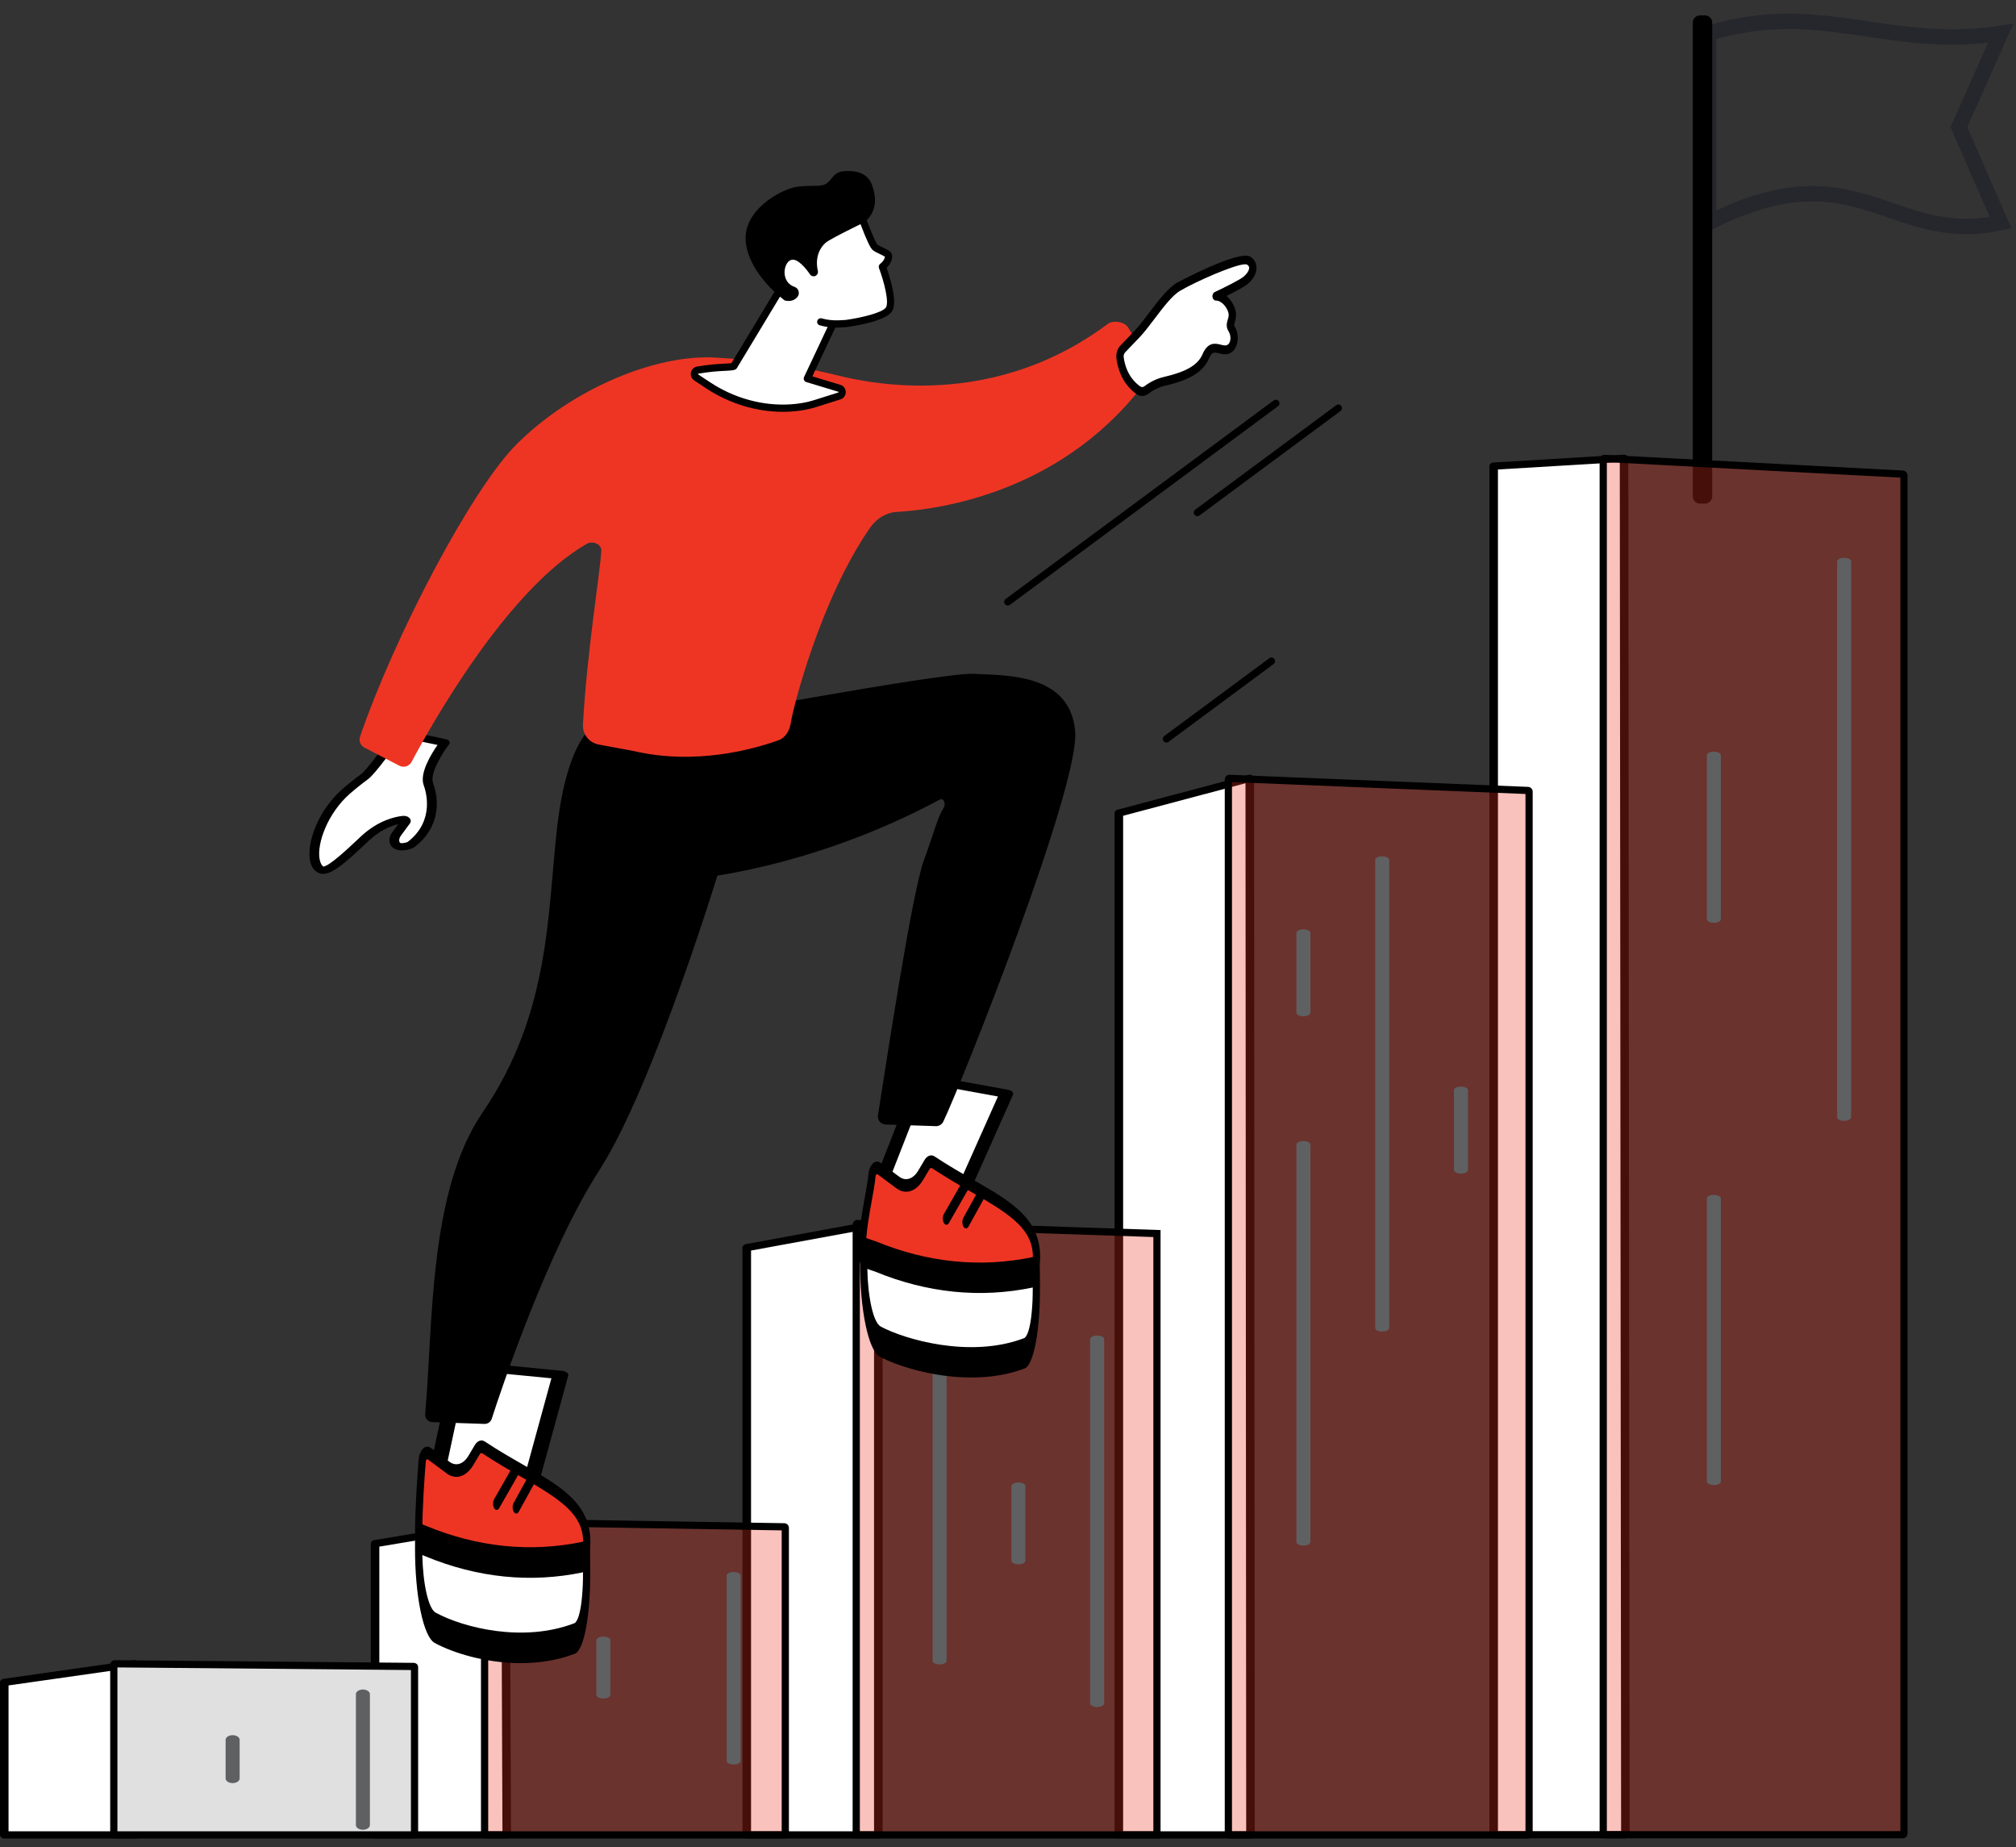 <?xml version="1.0" encoding="UTF-8"?>
<svg width="131px" height="120px" viewBox="0 0 131 120" version="1.1" xmlns="http://www.w3.org/2000/svg" xmlns:xlink="http://www.w3.org/1999/xlink">
    <rect x="0" y="0" width="131" height="120" fill="#333333" stroke="none"/>
    <title>9ADC46DE-F5C2-4321-8C16-321FAE1EA2C9</title>
    <g id="desktop" stroke="none" stroke-width="1" fill="none" fill-rule="evenodd">
        <g id="Investors_SG" transform="translate(-326, -902)" fill-rule="nonzero">
            <g id="Group-31" transform="translate(216, 877)">
                <g id="Career_development_5_" transform="translate(110, 26)">
                    <g id="Group" transform="translate(109.997, 0)">
                        <path d="M20.003,13.47 C12.803,15.006 10.742,8.55 1.028,13.47 L1.028,1.171 C8.257,-1.055 12.637,2.28 20.003,1.171 L17.293,7.262 L20.003,13.47 Z" id="Path" stroke="#26272C"></path>
                        <path d="M0.794,31.719 L0.469,31.719 C0.21,31.719 0,31.509 0,31.25 L0,0.469 C0,0.21 0.21,0 0.469,0 L0.794,0 C1.053,0 1.262,0.21 1.262,0.469 L1.262,31.25 C1.262,31.509 1.053,31.719 0.794,31.719 Z" id="Path" fill="#000000"></path>
                    </g>
                    <g id="Group" transform="translate(0, 28.542)">
                        <g transform="translate(96.783, 0)">
                            <g>
                                <polygon id="Path" fill="#FFFFFF" points="8.834 89.659 0.277 89.659 0.277 0.74 8.748 0.235"></polygon>
                                <path d="M8.834,89.893 L0.277,89.893 C0.124,89.893 0,89.788 0,89.659 L0,0.74 C0,0.617 0.112,0.515 0.258,0.507 L8.729,0.001 C8.805,-0.004 8.881,0.019 8.937,0.064 C8.993,0.108 9.025,0.17 9.025,0.235 L9.111,89.658 C9.111,89.721 9.082,89.78 9.03,89.824 C8.978,89.868 8.908,89.893 8.834,89.893 Z M0.554,89.424 L8.557,89.424 L8.471,0.486 L0.554,0.959 L0.554,89.424 L0.554,89.424 Z" id="Shape" fill="#000000"></path>
                            </g>
                            <g transform="translate(7.161, 0.004)">
                                <path d="M19.702,89.654 L0.307,89.654 C0.267,89.654 0.234,89.609 0.234,89.553 L0.234,0.336 C0.234,0.278 0.268,0.233 0.309,0.235 L19.705,1.259 C19.744,1.261 19.775,1.305 19.775,1.36 L19.775,89.553 C19.775,89.609 19.742,89.654 19.702,89.654 Z" id="Path" fill="#EE3524" opacity="0.3"></path>
                                <path d="M19.702,89.889 L0.307,89.889 C0.135,89.889 0,89.741 0,89.553 L0,0.336 C0,0.238 0.038,0.145 0.105,0.082 C0.164,0.026 0.242,-0.004 0.322,0 L19.718,1.025 C19.881,1.033 20.009,1.18 20.009,1.36 L20.009,89.553 C20.009,89.741 19.874,89.889 19.702,89.889 Z M0.469,89.42 L19.541,89.42 L19.541,1.484 L0.469,0.478 L0.469,89.42 L0.469,89.42 Z" id="Shape" fill="#000000"></path>
                            </g>
                            <g transform="translate(14.127, 6.701)" fill="#5F6062" id="Path">
                                <path d="M8.92,36.577 C8.669,36.577 8.465,36.472 8.465,36.343 L8.465,0.234 C8.465,0.105 8.669,0 8.92,0 C9.172,0 9.376,0.105 9.376,0.234 L9.376,36.343 C9.376,36.472 9.172,36.577 8.92,36.577 Z"></path>
                                <path d="M0.456,23.711 C0.204,23.711 0,23.606 0,23.477 L0,12.824 C0,12.694 0.204,12.59 0.456,12.59 C0.707,12.59 0.911,12.694 0.911,12.824 L0.911,23.477 C0.911,23.606 0.707,23.711 0.456,23.711 Z"></path>
                                <path d="M0.456,60.238 C0.204,60.238 0,60.133 0,60.004 L0,41.622 C0,41.492 0.204,41.387 0.456,41.387 C0.707,41.387 0.911,41.492 0.911,41.622 L0.911,60.004 C0.911,60.133 0.707,60.238 0.456,60.238 Z"></path>
                            </g>
                        </g>
                        <g transform="translate(72.424, 20.79)">
                            <g>
                                <g>
                                    <polygon id="Path" fill="#FFFFFF" points="8.833 68.879 0.278 68.879 0.278 2.496 8.786 0.234"></polygon>
                                    <path d="M8.833,69.113 L0.278,69.113 C0.125,69.113 0,69.008 0,68.879 L0,2.496 C0,2.394 0.079,2.304 0.195,2.273 L8.702,0.011 C8.787,-0.012 8.879,0.001 8.951,0.045 C9.022,0.089 9.064,0.16 9.065,0.234 L9.111,68.879 C9.111,68.941 9.082,69.001 9.03,69.045 C8.978,69.089 8.907,69.113 8.833,69.113 Z M0.557,68.645 L8.554,68.645 L8.508,0.554 L0.557,2.668 L0.557,68.645 Z" id="Shape" fill="#000000"></path>
                                </g>
                                <g transform="translate(7.161, 0.003)">
                                    <path d="M19.702,68.876 L0.307,68.876 C0.267,68.876 0.234,68.842 0.234,68.799 L0.234,0.312 C0.234,0.268 0.268,0.233 0.309,0.235 L19.705,1.021 C19.744,1.022 19.775,1.057 19.775,1.098 L19.775,68.799 C19.775,68.842 19.742,68.876 19.702,68.876 Z" id="Path" fill="#EE3524" opacity="0.3"></path>
                                    <path d="M19.702,69.111 L0.307,69.111 C0.138,69.111 0,68.971 0,68.799 L0,0.312 C0,0.227 0.035,0.144 0.096,0.086 C0.156,0.028 0.237,-0.004 0.319,0 L19.715,0.787 C19.88,0.794 20.009,0.93 20.009,1.098 L20.009,68.799 C20.009,68.971 19.871,69.111 19.702,69.111 Z M0.469,68.642 L19.541,68.642 L19.541,1.249 L0.469,0.476 L0.469,68.642 Z" id="Shape" fill="#000000"></path>
                                </g>
                            </g>
                            <g transform="translate(11.815, 5.304)" fill="#5F6062" id="Path">
                                <path d="M5.576,30.875 C5.325,30.875 5.121,30.77 5.121,30.641 L5.121,0.234 C5.121,0.105 5.325,0 5.576,0 C5.828,0 6.032,0.105 6.032,0.234 L6.032,30.641 C6.032,30.77 5.828,30.875 5.576,30.875 Z"></path>
                                <path d="M0.456,10.39 C0.204,10.39 0,10.286 0,10.156 L0,4.973 C0,4.844 0.204,4.739 0.456,4.739 C0.707,4.739 0.911,4.844 0.911,4.973 L0.911,10.156 C0.911,10.286 0.707,10.39 0.456,10.39 Z"></path>
                                <path d="M0.456,44.779 C0.204,44.779 0,44.674 0,44.545 L0,18.729 C0,18.599 0.204,18.494 0.456,18.494 C0.707,18.494 0.911,18.599 0.911,18.729 L0.911,44.545 C0.911,44.674 0.707,44.779 0.456,44.779 Z"></path>
                                <path d="M10.697,20.609 C10.445,20.609 10.241,20.504 10.241,20.374 L10.241,15.191 C10.241,15.062 10.445,14.957 10.697,14.957 C10.949,14.957 11.152,15.062 11.152,15.191 L11.152,20.374 C11.152,20.504 10.949,20.609 10.697,20.609 Z"></path>
                            </g>
                        </g>
                        <g transform="translate(48.243, 49.711)">
                            <g>
                                <g>
                                    <polygon id="Path" fill="#FFFFFF" points="8.831 39.957 0.28 39.957 0.28 1.804 8.831 0.234"></polygon>
                                    <path d="M8.831,40.192 L0.28,40.192 C0.125,40.192 -9.647365e-15,40.087 -9.647365e-15,39.957 L-9.647365e-15,1.804 C-9.647365e-15,1.694 0.091,1.599 0.22,1.576 L8.771,0.005 C8.855,-0.01 8.941,0.007 9.007,0.052 C9.073,0.096 9.111,0.163 9.111,0.234 L9.111,39.957 C9.111,40.087 8.986,40.192 8.831,40.192 Z M0.56,39.723 L8.552,39.723 L8.552,0.525 L0.56,1.993 L0.56,39.723 Z" id="Shape" fill="#000000"></path>
                                </g>
                                <g transform="translate(7.161, 0.002)">
                                    <path d="M19.775,39.955 L0.234,39.955 L0.234,0.315 C0.234,0.27 0.272,0.233 0.318,0.235 L19.775,0.886 L19.775,39.955 Z" id="Path" fill-opacity="0.3" fill="#EE3524"></path>
                                    <path d="M20.009,40.189 L0,40.189 L0,0.315 C0,0.23 0.035,0.148 0.096,0.089 C0.157,0.03 0.238,-0.003 0.325,0 L20.009,0.66 L20.009,40.189 L20.009,40.189 Z M0.469,39.721 L19.541,39.721 L19.541,1.113 L0.469,0.474 L0.469,39.721 Z" id="Shape" fill="#000000"></path>
                                </g>
                            </g>
                            <g transform="translate(12.355, 4.746)" fill="#5F6062" id="Path">
                                <path d="M0.456,24.135 C0.204,24.135 0,24.03 0,23.9 L0,0.234 C0,0.105 0.204,0 0.456,0 C0.707,0 0.911,0.105 0.911,0.234 L0.911,23.9 C0.911,24.03 0.707,24.135 0.456,24.135 Z"></path>
                                <path d="M10.697,26.903 C10.445,26.903 10.241,26.798 10.241,26.668 L10.241,3.002 C10.241,2.873 10.445,2.768 10.697,2.768 C10.949,2.768 11.153,2.873 11.153,3.002 L11.153,26.668 C11.152,26.798 10.949,26.903 10.697,26.903 Z"></path>
                                <path d="M5.576,17.63 C5.325,17.63 5.121,17.525 5.121,17.396 L5.121,12.552 C5.121,12.422 5.325,12.317 5.576,12.317 C5.828,12.317 6.032,12.422 6.032,12.552 L6.032,17.396 C6.032,17.525 5.828,17.63 5.576,17.63 Z"></path>
                            </g>
                        </g>
                        <g transform="translate(24.093, 69.1)">
                            <g>
                                <g>
                                    <polygon id="Path" fill="#FFFFFF" points="8.834 20.569 0.277 20.569 0.277 1.646 8.753 0.234"></polygon>
                                    <path d="M8.834,20.803 L0.277,20.803 C0.124,20.803 0,20.698 0,20.569 L0,1.646 C0,1.534 0.094,1.438 0.224,1.417 L8.7,0.004 C8.781,-0.009 8.865,0.009 8.929,0.053 C8.993,0.097 9.03,0.164 9.03,0.234 L9.111,20.568 C9.111,20.63 9.082,20.69 9.03,20.734 C8.978,20.778 8.908,20.803 8.834,20.803 Z M0.555,20.335 L8.556,20.335 L8.477,0.519 L0.555,1.839 L0.555,20.335 L0.555,20.335 Z" id="Shape" fill="#000000"></path>
                                </g>
                                <g transform="translate(7.161, 0.001)">
                                    <path d="M19.707,20.568 L0.302,20.568 C0.265,20.568 0.234,20.537 0.234,20.5 L0.234,0.302 C0.234,0.264 0.265,0.234 0.304,0.234 L19.708,0.551 C19.745,0.551 19.775,0.582 19.775,0.619 L19.775,20.5 C19.775,20.537 19.744,20.568 19.707,20.568 Z" id="Path" fill-opacity="0.3" fill="#EE3524"></path>
                                    <path d="M19.707,20.802 L0.302,20.802 C0.136,20.802 0,20.666 0,20.5 L0,0.302 C0,0.221 0.032,0.144 0.09,0.087 C0.149,0.03 0.226,0.001 0.307,0 L19.712,0.317 C19.876,0.319 20.009,0.455 20.009,0.619 L20.009,20.5 C20.009,20.666 19.874,20.802 19.707,20.802 Z M0.469,20.334 L19.541,20.334 L19.541,0.783 L0.469,0.471 L0.469,20.334 L0.469,20.334 Z" id="Shape" fill="#000000"></path>
                                </g>
                            </g>
                            <g transform="translate(14.66, 3.488)" fill="#5F6062" id="Path">
                                <path d="M8.92,12.509 C8.669,12.509 8.465,12.404 8.465,12.275 L8.465,0.234 C8.465,0.105 8.669,0 8.92,0 C9.172,0 9.376,0.105 9.376,0.234 L9.376,12.275 C9.376,12.404 9.172,12.509 8.92,12.509 Z"></path>
                                <path d="M0.456,8.219 C0.204,8.219 0,8.114 0,7.985 L0,4.432 C0,4.303 0.204,4.198 0.456,4.198 C0.707,4.198 0.911,4.303 0.911,4.432 L0.911,7.985 C0.911,8.114 0.707,8.219 0.456,8.219 Z"></path>
                            </g>
                        </g>
                        <g transform="translate(0, 78.316)">
                            <g>
                                <g>
                                    <polygon id="Path" fill="#FFFFFF" points="8.834 11.352 0.277 11.352 0.277 1.443 8.753 0.234"></polygon>
                                    <path d="M8.834,11.587 L0.277,11.587 C0.124,11.587 0,11.482 0,11.353 L0,1.443 C0,1.328 0.098,1.231 0.231,1.212 L8.707,0.003 C8.787,-0.008 8.869,0.011 8.932,0.055 C8.994,0.099 9.03,0.164 9.03,0.233 L9.111,11.351 C9.112,11.414 9.083,11.473 9.031,11.518 C8.979,11.562 8.908,11.587 8.834,11.587 Z M0.555,11.118 L8.555,11.118 L8.478,0.511 L0.555,1.641 L0.555,11.118 L0.555,11.118 Z" id="Shape" fill="#000000"></path>
                                </g>
                                <g transform="translate(7.161, 0.001)">
                                    <path d="M19.707,11.352 L0.302,11.352 C0.265,11.352 0.234,11.335 0.234,11.315 L0.234,0.272 C0.234,0.251 0.265,0.234 0.303,0.234 L19.708,0.407 C19.745,0.408 19.775,0.424 19.775,0.445 L19.775,11.315 C19.775,11.335 19.744,11.352 19.707,11.352 Z" id="Path" fill="#E0E0E0"></path>
                                    <path d="M19.707,11.586 L0.302,11.586 C0.133,11.586 0,11.467 0,11.315 L0,0.272 C0,0.203 0.028,0.137 0.078,0.087 C0.134,0.031 0.218,0.001 0.305,0 L19.71,0.173 C19.881,0.175 20.009,0.292 20.009,0.445 L20.009,11.315 C20.009,11.467 19.876,11.586 19.707,11.586 Z M0.469,11.118 L19.541,11.118 L19.541,0.64 L0.469,0.47 L0.469,11.118 Z" id="Shape" fill="#000000"></path>
                                </g>
                            </g>
                            <g transform="translate(14.661, 1.907)" fill="#5F6062" id="Path">
                                <path d="M8.92,9.111 C8.669,9.111 8.465,8.976 8.465,8.808 L8.465,0.303 C8.465,0.136 8.669,0 8.92,0 C9.172,0 9.376,0.136 9.376,0.303 L9.376,8.808 C9.376,8.976 9.172,9.111 8.92,9.111 Z"></path>
                                <path d="M0.456,6.08 C0.204,6.08 0,5.945 0,5.778 L0,3.268 C0,3.101 0.204,2.966 0.456,2.966 C0.707,2.966 0.911,3.101 0.911,3.268 L0.911,5.778 C0.911,5.945 0.707,6.08 0.456,6.08 Z"></path>
                            </g>
                        </g>
                    </g>
                    <g id="Group" transform="translate(20.106, 10.11)">
                        <g transform="translate(6.862, 32.665)">
                            <g transform="translate(0, 44.646)">
                                <g transform="translate(0.853, 0)">
                                    <polygon id="Path" fill="#FFFFFF" points="2.082 0.272 0.518 7.551 6.42 8.84 8.593 0.904"></polygon>
                                    <path d="M6.42,9.111 C6.352,9.111 6.285,9.104 6.221,9.09 L0.319,7.801 C0.106,7.755 -0.022,7.64 0.003,7.52 L1.568,0.241 C1.584,0.166 1.658,0.098 1.774,0.053 C1.889,0.009 2.035,-0.009 2.176,0.005 L8.688,0.637 C8.961,0.664 9.145,0.798 9.106,0.943 L6.932,8.878 C6.909,8.961 6.815,9.034 6.676,9.076 C6.597,9.099 6.508,9.111 6.42,9.111 Z M1.076,7.378 L6.002,8.454 L8.01,1.124 L2.534,0.592 L1.076,7.378 Z" id="Shape" fill="#000000"></path>
                                </g>
                                <g transform="translate(0, 5.164)">
                                    <g>
                                        <path d="M0.466,1.324 C0.382,2.364 0.246,4.294 0.234,6.024 C0.227,7.11 0.694,8.027 1.311,8.165 C3.055,8.556 7.01,8.984 10.379,8.449 C10.61,8.413 11.018,8.119 11.131,7.113 C11.513,3.734 8.149,2.906 4.46,0.455 C4.316,0.359 4.152,0.415 4.041,0.603 L3.644,1.276 C3.246,1.95 2.655,2.141 2.146,1.761 L0.936,0.859 C0.73,0.706 0.497,0.936 0.466,1.324 Z" id="Path" fill="#EE3524"></path>
                                        <path d="M6.869,9.111 C4.599,9.111 2.481,8.84 1.281,8.571 C0.542,8.405 -0.008,7.308 9.23829137e-05,6.019 C0.012,4.254 0.151,2.284 0.234,1.266 L0.234,1.266 C0.259,0.954 0.363,0.687 0.52,0.532 C0.677,0.377 0.862,0.36 1.028,0.483 L2.237,1.384 C2.661,1.7 3.149,1.543 3.48,0.982 L3.878,0.309 C4.053,0.013 4.314,-0.08 4.543,0.072 C5.402,0.643 6.229,1.117 7.028,1.575 C9.634,3.069 11.693,4.25 11.361,7.192 C11.233,8.329 10.763,8.799 10.4,8.857 C9.253,9.039 8.041,9.111 6.869,9.111 Z M0.698,1.381 C0.617,2.379 0.48,4.309 0.469,6.028 C0.463,6.902 0.838,7.646 1.341,7.759 C3.139,8.162 7.024,8.57 10.358,8.042 C10.431,8.03 10.801,7.927 10.901,7.034 C11.142,4.905 9.61,3.917 6.882,2.353 C6.078,1.892 5.246,1.415 4.377,0.837 C4.317,0.798 4.249,0.821 4.204,0.898 L3.806,1.57 C3.339,2.36 2.651,2.583 2.054,2.138 L0.844,1.236 C0.802,1.205 0.768,1.228 0.751,1.245 C0.734,1.262 0.704,1.302 0.698,1.381 L0.698,1.381 Z" id="Shape" fill="#000000"></path>
                                    </g>
                                    <g transform="translate(0, 5.354)">
                                        <path d="M0.237,0.992 C0.237,0.992 0.235,1.418 0.234,1.623 C0.227,4.258 0.694,6.481 1.311,6.816 C3.055,7.765 7.01,8.802 10.379,7.506 C10.61,7.418 11.018,6.706 11.131,4.265 C11.166,3.517 11.145,2.168 11.145,2.168 L10.906,2.218 C7.501,2.93 4.089,2.584 0.697,1.182 L0.237,0.992 Z" id="Path" fill="#FFFFFF"></path>
                                        <path d="M6.869,9.111 C4.599,9.111 2.481,8.453 1.281,7.801 C0.542,7.399 -0.008,4.738 9.23829138e-05,1.612 L0.003,0.972 C0.004,0.696 0.033,0.434 0.081,0.25 C0.13,0.067 0.194,-0.021 0.26,0.004 L0.719,0.194 C4.089,1.586 7.512,1.932 10.894,1.226 L11.133,1.176 C11.26,1.137 11.37,1.561 11.379,2.101 C11.381,2.252 11.401,3.605 11.361,4.457 C11.233,7.214 10.763,8.355 10.4,8.495 C9.253,8.936 8.041,9.111 6.869,9.111 Z M0.473,2.087 C0.518,4.006 0.874,5.578 1.341,5.832 C3.139,6.809 7.024,7.799 10.358,6.518 C10.431,6.489 10.801,6.239 10.901,4.073 C10.912,3.85 10.916,3.528 10.917,3.21 C7.513,3.922 4.066,3.572 0.674,2.171 L0.473,2.087 Z" id="Shape" fill="#000000"></path>
                                    </g>
                                    <path d="M5.306,4.513 C5.246,4.513 5.186,4.473 5.14,4.393 C5.049,4.233 5.049,3.974 5.14,3.814 L6.434,1.552 C6.526,1.392 6.674,1.392 6.766,1.552 C6.857,1.712 6.857,1.971 6.766,2.131 L5.472,4.393 C5.426,4.473 5.366,4.513 5.306,4.513 Z" id="Path" fill="#000000"></path>
                                    <path d="M6.577,4.748 C6.519,4.748 6.46,4.71 6.415,4.633 C6.322,4.477 6.319,4.217 6.409,4.054 L7.443,2.177 C7.532,2.014 7.68,2.009 7.774,2.166 C7.867,2.323 7.87,2.582 7.78,2.745 L6.746,4.622 C6.7,4.706 6.639,4.748 6.577,4.748 Z" id="Path" fill="#000000"></path>
                                </g>
                            </g>
                            <path d="M11.495,3.495 C11.495,3.495 9.869,4.438 9.235,9.971 C8.6,15.504 8.812,22.027 4.393,28.495 C0.864,33.661 1.174,42.379 0.661,48.093 C0.636,48.369 0.849,48.609 1.126,48.618 L4.509,48.734 C4.724,48.741 4.918,48.606 4.985,48.401 C5.589,46.528 8.596,37.494 11.974,32.256 C15.544,26.72 19.885,12.351 19.885,12.351 C19.885,12.351 19.079,8.719 18.968,5.238 C18.856,1.756 11.495,3.495 11.495,3.495 Z" id="Path" fill="#000000"></path>
                            <g transform="translate(28.825, 26.018)">
                                <g transform="translate(0.934, 0)">
                                    <polygon id="Path" fill="#FFFFFF" points="3.18 0.266 0.448 7.245 5.282 8.846 8.663 1.265"></polygon>
                                    <path d="M5.282,9.111 C5.206,9.111 5.131,9.1 5.063,9.077 L0.229,7.476 C0.055,7.419 -0.033,7.3 0.012,7.185 L2.743,0.206 C2.771,0.134 2.848,0.072 2.956,0.035 C3.063,-0.001 3.192,-0.01 3.312,0.012 L8.795,1.011 C9.024,1.053 9.158,1.195 9.096,1.333 L5.716,8.913 C5.68,8.993 5.585,9.058 5.457,9.09 C5.401,9.104 5.342,9.111 5.282,9.111 Z M0.961,7.11 L4.996,8.447 L8.119,1.444 L3.508,0.603 L0.961,7.11 Z" id="Shape" fill="#000000"></path>
                                </g>
                                <g transform="translate(0, 5.27)">
                                    <g>
                                        <path d="M0.865,1.323 C0.781,2.362 0.246,4.332 0.234,6.061 C0.227,7.147 0.694,8.063 1.311,8.201 C3.055,8.592 7.409,8.977 10.778,8.443 C11.009,8.407 11.417,8.113 11.531,7.108 C11.912,3.731 8.548,2.904 4.859,0.455 C4.715,0.358 4.551,0.415 4.44,0.603 L4.043,1.275 C3.645,1.948 3.054,2.139 2.545,1.76 L1.335,0.859 C1.129,0.706 0.896,0.936 0.865,1.323 Z" id="Path" fill="#EE3524"></path>
                                        <path d="M7.002,9.111 C4.721,9.111 2.504,8.88 1.281,8.607 C0.542,8.441 -0.008,7.345 9.23829137e-05,6.057 C0.008,4.907 0.232,3.671 0.412,2.677 C0.515,2.108 0.605,1.617 0.633,1.265 L0.633,1.265 C0.658,0.954 0.763,0.686 0.92,0.532 C1.076,0.377 1.261,0.359 1.427,0.483 L2.637,1.384 C3.061,1.699 3.548,1.542 3.88,0.982 L4.277,0.309 C4.452,0.013 4.714,-0.08 4.943,0.072 C5.801,0.643 6.628,1.116 7.427,1.574 C10.034,3.067 12.092,4.247 11.76,7.187 C11.632,8.323 11.163,8.793 10.799,8.85 C9.629,9.036 8.305,9.111 7.002,9.111 Z M1.097,1.38 C1.063,1.799 0.968,2.32 0.859,2.924 C0.688,3.866 0.475,5.038 0.469,6.066 C0.463,6.939 0.838,7.683 1.341,7.795 C2.92,8.149 7.304,8.583 10.757,8.036 C10.83,8.024 11.2,7.921 11.301,7.028 C11.541,4.902 10.009,3.914 7.281,2.351 C6.477,1.89 5.645,1.414 4.776,0.837 C4.716,0.797 4.648,0.821 4.603,0.897 L4.206,1.569 C3.739,2.359 3.051,2.581 2.453,2.136 L1.243,1.235 C1.201,1.204 1.167,1.227 1.15,1.244 C1.133,1.261 1.103,1.301 1.097,1.38 L1.097,1.38 Z" id="Shape" fill="#000000"></path>
                                    </g>
                                    <g transform="translate(0.092, 5.32)">
                                        <path d="M0.237,0.987 C0.237,0.987 0.235,1.41 0.234,1.614 C0.227,4.234 0.694,6.444 1.311,6.777 C3.055,7.72 7.317,8.824 10.686,7.536 C10.917,7.448 11.325,6.74 11.438,4.313 C11.473,3.569 11.452,2.228 11.452,2.228 L11.213,2.278 C7.808,2.986 4.396,2.642 1.004,1.248 L0.237,0.987 Z" id="Path" fill="#FFFFFF"></path>
                                        <path d="M7.234,9.111 C4.706,9.111 2.339,8.328 1.281,7.757 C0.543,7.357 -0.008,4.712 9.23714552e-05,1.603 L0.003,0.967 C0.004,0.695 0.032,0.437 0.08,0.255 C0.128,0.072 0.191,-0.019 0.256,0.003 L1.022,0.264 C4.396,1.649 7.819,1.994 11.201,1.292 L11.44,1.242 C11.569,1.21 11.677,1.625 11.685,2.162 C11.688,2.313 11.708,3.657 11.668,4.504 C11.54,7.246 11.07,8.38 10.707,8.519 C9.59,8.946 8.395,9.111 7.234,9.111 Z M0.473,2.057 C0.515,3.973 0.873,5.545 1.341,5.798 C2.867,6.624 7.155,7.894 10.665,6.553 C10.738,6.525 11.108,6.277 11.208,4.122 C11.219,3.9 11.223,3.58 11.224,3.264 C7.819,3.972 4.373,3.624 0.981,2.231 L0.473,2.057 Z" id="Shape" fill="#000000"></path>
                                    </g>
                                    <path d="M5.705,4.51 C5.645,4.51 5.585,4.47 5.54,4.39 C5.448,4.23 5.448,3.971 5.539,3.811 L6.834,1.551 C6.925,1.391 7.074,1.391 7.165,1.551 C7.257,1.711 7.257,1.97 7.165,2.129 L5.871,4.39 C5.825,4.47 5.765,4.51 5.705,4.51 Z" id="Path" fill="#000000"></path>
                                    <path d="M6.977,4.744 C6.918,4.744 6.86,4.706 6.814,4.63 C6.721,4.473 6.718,4.214 6.808,4.051 L7.842,2.176 C7.932,2.013 8.08,2.008 8.173,2.165 C8.266,2.321 8.269,2.58 8.179,2.743 L7.145,4.619 C7.099,4.702 7.038,4.744 6.977,4.744 Z" id="Path" fill="#000000"></path>
                                </g>
                            </g>
                            <path d="M18.013,13.327 C18.013,13.327 25.615,12.729 34.099,8.173 C34.349,8.039 34.511,8.453 34.359,8.694 C33.932,9.369 33.705,10.383 33.068,12.112 C32.284,14.24 30.628,25.253 30.082,28.68 C30.033,28.99 30.266,29.272 30.58,29.282 L33.842,29.389 C34.048,29.395 34.238,29.28 34.328,29.094 C35.505,26.642 43.19,7.343 42.897,3.748 C42.58,-0.138 38.143,0.122 36.293,0.003 C34.378,-0.119 17.024,3.124 17.024,3.124 L18.013,13.327 Z" id="Path" fill="#000000"></path>
                        </g>
                        <g transform="translate(0, 5.503)">
                            <g transform="translate(0, 30.78)">
                                <path d="M2.373,4.033 C2.729,3.72 3.19,3.352 3.586,3.063 C4.098,2.69 5.807,0.234 5.807,0.234 L8.794,0.859 C8.794,0.859 7.397,2.664 7.733,3.562 C8.045,4.399 8.292,6.166 6.633,7.452 C6.442,7.6 6.026,7.639 5.881,7.614 C5.448,7.539 5.439,7.095 5.651,6.807 L6.25,5.992 C6.303,5.92 6.223,5.835 6.114,5.846 C5.666,5.893 4.68,6.105 3.648,7.045 C2.855,7.768 1.282,9.382 0.753,9.114 C-0.192,8.637 0.425,5.747 2.373,4.033 Z" id="Path" fill="#FFFFFF"></path>
                                <path d="M0.887,9.38 C0.775,9.38 0.671,9.357 0.573,9.307 C0.289,9.164 0.108,8.893 0.036,8.502 C-0.177,7.354 0.563,5.262 2.13,3.882 L2.13,3.882 C2.489,3.567 2.95,3.198 3.363,2.897 C3.71,2.644 4.873,1.064 5.524,0.127 C5.594,0.028 5.748,-0.021 5.893,0.009 L8.88,0.634 C8.974,0.654 9.051,0.704 9.088,0.771 C9.124,0.837 9.118,0.913 9.069,0.976 C8.699,1.454 7.793,2.841 8.039,3.5 C8.487,4.7 8.413,6.411 6.862,7.614 C6.574,7.837 6.032,7.88 5.808,7.842 C5.572,7.801 5.387,7.687 5.285,7.52 C5.142,7.285 5.176,6.961 5.372,6.695 L5.775,6.146 C5.319,6.258 4.622,6.53 3.895,7.192 C3.777,7.299 3.642,7.426 3.496,7.564 C2.354,8.638 1.511,9.38 0.887,9.38 Z M2.616,4.184 C1.207,5.424 0.469,7.385 0.664,8.438 C0.707,8.667 0.795,8.836 0.909,8.908 C1.31,8.861 2.488,7.753 2.997,7.275 C3.145,7.135 3.282,7.006 3.402,6.897 C4.486,5.91 5.539,5.669 6.07,5.614 C6.24,5.597 6.406,5.65 6.503,5.754 C6.601,5.858 6.611,5.992 6.529,6.103 L5.93,6.918 C5.833,7.05 5.804,7.23 5.864,7.328 C5.888,7.367 5.917,7.379 5.953,7.386 C6.041,7.396 6.314,7.359 6.403,7.291 C8.169,5.921 7.566,3.996 7.427,3.624 C7.136,2.844 7.932,1.567 8.326,1.005 L5.969,0.512 C5.55,1.107 4.278,2.888 3.809,3.23 C3.415,3.518 2.958,3.883 2.616,4.184 L2.616,4.184 Z" id="Shape" fill="#000000"></path>
                            </g>
                            <path d="M54.634,7.083 L53.209,4.679 C52.974,4.284 52.236,4.164 51.868,4.439 C43.812,10.444 35.242,7.995 33.917,7.679 C30.633,6.897 28.978,6.778 26.385,6.62 C22.59,6.389 17.131,8.583 13.457,12.256 C10.535,15.179 5.551,24.657 3.291,31.242 C3.196,31.519 3.318,31.823 3.578,31.958 L5.845,33.134 C6.133,33.283 6.486,33.174 6.638,32.888 C7.793,30.714 12.792,21.696 18.025,18.719 C18.41,18.5 18.989,18.732 18.966,19.173 C18.897,20.559 18.036,25.697 17.774,30.458 C17.74,31.086 18.173,31.643 18.792,31.757 L21.081,32.182 C25.074,33.112 28.817,32.076 30.467,31.487 C30.972,31.307 31.216,30.82 31.293,30.289 C31.42,29.409 33.192,22.352 36.424,17.683 C36.83,17.096 37.447,16.689 38.16,16.647 C41.042,16.479 49.244,15.327 54.6,7.822 C54.756,7.603 54.771,7.314 54.634,7.083 Z" id="Path" fill="#EE3524"></path>
                            <g transform="translate(52.431, 0)">
                                <path d="M0.246,6.649 C0.215,6.429 0.279,6.206 0.42,6.061 C0.606,5.87 0.919,5.544 1.374,5.063 C2.176,4.214 3.179,2.52 4.053,2.012 C4.928,1.504 8.099,0.005 8.606,0.323 C9.113,0.641 8.862,1.362 8.142,1.78 C7.422,2.198 6.485,2.628 6.485,2.628 C6.485,2.628 7.009,2.592 7.396,3.324 C7.783,4.056 7.247,4.352 7.473,4.714 C7.763,5.179 7.677,5.719 7.447,5.955 C6.924,6.494 6.289,5.429 5.816,6.531 C5.487,7.298 4.71,7.797 3.134,8.161 C2.712,8.259 2.309,8.455 1.944,8.731 L1.944,8.731 C1.793,8.845 1.602,8.854 1.446,8.748 C1.07,8.492 0.417,7.88 0.246,6.649 Z" id="Path" fill="#FFFFFF"></path>
                                <path d="M1.682,9.111 C1.56,9.111 1.439,9.074 1.329,9 C0.918,8.719 0.199,8.046 0.011,6.697 L0.011,6.697 C-0.034,6.377 0.064,6.049 0.265,5.841 C0.451,5.65 0.763,5.326 1.217,4.846 C1.498,4.548 1.808,4.139 2.135,3.707 C2.733,2.917 3.352,2.1 3.95,1.752 C3.989,1.73 7.971,-0.401 8.716,0.067 C8.971,0.227 9.115,0.494 9.111,0.8 C9.105,1.258 8.774,1.733 8.245,2.04 C7.889,2.247 7.486,2.454 7.164,2.614 C7.31,2.736 7.462,2.913 7.597,3.169 C7.882,3.708 7.768,4.092 7.693,4.346 C7.644,4.511 7.649,4.519 7.663,4.541 C8.032,5.132 7.918,5.849 7.602,6.175 C7.29,6.496 6.944,6.409 6.691,6.345 C6.375,6.265 6.216,6.225 6.028,6.664 C5.653,7.537 4.801,8.07 3.179,8.444 C2.791,8.534 2.418,8.713 2.07,8.976 C1.951,9.066 1.816,9.111 1.682,9.111 Z M8.375,0.558 C7.701,0.558 5.191,1.671 4.157,2.272 C3.641,2.572 3.054,3.347 2.487,4.096 C2.15,4.541 1.832,4.961 1.531,5.28 C1.075,5.763 0.761,6.089 0.574,6.281 C0.499,6.358 0.464,6.478 0.481,6.601 L0.481,6.601 C0.636,7.714 1.226,8.267 1.563,8.497 C1.641,8.55 1.739,8.546 1.818,8.487 C2.216,8.186 2.644,7.981 3.09,7.878 C4.552,7.54 5.305,7.098 5.604,6.399 C5.96,5.571 6.458,5.697 6.788,5.78 C7.032,5.842 7.165,5.867 7.293,5.736 C7.425,5.599 7.495,5.229 7.283,4.888 C7.108,4.61 7.19,4.334 7.244,4.151 C7.306,3.944 7.354,3.78 7.195,3.479 C6.892,2.906 6.501,2.916 6.499,2.916 C6.381,2.924 6.276,2.828 6.252,2.688 C6.227,2.549 6.29,2.409 6.4,2.359 C6.41,2.354 7.337,1.928 8.039,1.52 C8.445,1.284 8.632,0.977 8.634,0.792 C8.635,0.757 8.636,0.666 8.497,0.579 C8.468,0.565 8.427,0.558 8.375,0.558 Z" id="Shape" fill="#000000"></path>
                            </g>
                        </g>
                        <g transform="translate(24.78, 0)">
                            <g transform="translate(0, 5.375)">
                                <path d="M7.065,0.234 L2.803,7.299 C2.745,7.379 2.119,7.357 1.413,7.429 C1.084,7.462 0.739,7.512 0.454,7.559 C0.219,7.597 0.153,7.903 0.351,8.034 L1.114,8.539 C2.714,9.599 4.613,10.146 6.527,10.016 C7.059,9.98 7.568,9.895 8.022,9.753 L9.654,9.24 C9.899,9.163 9.897,8.816 9.652,8.741 L7.573,8.111 L9.328,4.386 L7.065,0.234 Z" id="Path" fill="#FFFFFF"></path>
                                <path d="M5.98,10.269 C4.247,10.269 2.493,9.733 0.985,8.734 L0.222,8.229 C0.051,8.116 -0.032,7.913 0.011,7.712 C0.055,7.511 0.214,7.36 0.416,7.327 C0.778,7.269 1.105,7.224 1.39,7.196 C1.682,7.166 1.963,7.152 2.189,7.141 C2.36,7.132 2.55,7.123 2.644,7.109 L6.864,0.113 C6.908,0.041 6.987,-0.001 7.07,3.59374803e-05 C7.154,0.002 7.23,0.048 7.271,0.122 L9.534,4.274 C9.57,4.34 9.572,4.418 9.54,4.486 L7.901,7.966 L9.72,8.517 C9.929,8.58 10.07,8.77 10.071,8.988 C10.072,9.207 9.933,9.398 9.725,9.463 L8.092,9.977 C7.635,10.119 7.113,10.211 6.543,10.25 C6.356,10.263 6.168,10.269 5.98,10.269 Z M7.055,0.705 L3.003,7.42 C3,7.425 2.996,7.431 2.993,7.436 C2.892,7.575 2.721,7.583 2.213,7.609 C1.992,7.62 1.718,7.633 1.437,7.662 C1.161,7.69 0.843,7.733 0.492,7.79 C0.485,7.791 0.473,7.793 0.469,7.811 C0.465,7.828 0.475,7.835 0.481,7.839 L1.244,8.344 C2.83,9.395 4.701,9.905 6.511,9.783 C7.045,9.746 7.53,9.661 7.952,9.53 L9.584,9.016 C9.592,9.014 9.603,9.011 9.603,8.991 C9.603,8.971 9.592,8.968 9.584,8.965 L7.505,8.336 C7.44,8.316 7.387,8.269 7.359,8.206 C7.331,8.144 7.332,8.073 7.361,8.011 L9.065,4.394 L7.055,0.705 Z" id="Shape" fill="#000000"></path>
                            </g>
                            <path d="M8.968,9.906 C9.191,9.935 9.421,9.944 9.658,9.932 L10.079,9.91 C10.079,9.91 12.492,9.59 12.879,8.991 C13.266,8.393 12.448,6.22 12.448,6.22 C12.821,5.93 12.905,5.563 12.825,5.44 C12.745,5.318 12.207,5.129 11.989,4.969 C11.811,4.838 11.412,3.797 11.241,3.351 C11.241,3.351 10.925,1.588 8.097,1.817 C1.616,2.342 6.276,8.34 6.276,8.34 C6.376,8.456 6.479,8.568 6.586,8.674 L8.968,9.906 Z" id="Path" fill="#FFFFFF"></path>
                            <path d="M9.455,10.172 C9.089,10.172 8.73,10.123 8.384,10.026 C8.259,9.991 8.187,9.862 8.221,9.737 C8.256,9.613 8.385,9.54 8.51,9.575 C8.875,9.677 9.258,9.718 9.646,9.698 L10.057,9.677 C11.015,9.548 12.457,9.213 12.682,8.864 C12.905,8.52 12.551,7.159 12.229,6.303 C12.193,6.207 12.223,6.098 12.304,6.035 C12.545,5.848 12.615,5.646 12.619,5.567 C12.555,5.524 12.407,5.453 12.305,5.404 C12.138,5.325 11.966,5.242 11.85,5.157 C11.677,5.03 11.461,4.579 11.023,3.435 C11.017,3.421 11.013,3.407 11.011,3.393 C10.999,3.331 10.681,1.842 8.116,2.05 C6.54,2.178 5.538,2.626 5.137,3.382 C4.456,4.666 5.555,6.611 6.211,7.773 L6.27,7.877 C6.334,7.99 6.294,8.132 6.181,8.196 C6.069,8.26 5.926,8.22 5.862,8.107 L5.803,8.003 C5.1,6.758 3.922,4.673 4.723,3.163 C5.204,2.256 6.333,1.725 8.078,1.583 C10.884,1.356 11.406,3.04 11.466,3.282 C11.895,4.402 12.067,4.718 12.135,4.786 C12.208,4.839 12.367,4.915 12.507,4.982 C12.785,5.115 12.945,5.195 13.021,5.313 C13.163,5.531 13.081,5.946 12.723,6.291 C12.936,6.885 13.463,8.519 13.076,9.118 C12.652,9.774 10.531,10.086 10.11,10.142 C10.104,10.143 10.097,10.144 10.091,10.144 L9.67,10.166 C9.598,10.17 9.526,10.172 9.455,10.172 Z" id="Path" fill="#000000"></path>
                            <path d="M6.774,1.05 C7.481,0.911 8.286,1.02 8.63,0.903 C9.185,0.714 9.172,0.075 9.955,0.012 C10.644,-0.043 11.284,0.085 11.631,0.612 C11.689,0.7 11.739,0.798 11.78,0.909 C12.322,2.399 11.573,3.118 11.241,3.351 C11.241,3.351 9.143,4.359 8.78,4.649 C8.442,4.92 8.042,5.565 8.26,6.499 C8.288,6.619 8.23,6.743 8.123,6.804 L8.123,6.804 C7.996,6.875 7.836,6.839 7.753,6.72 C7.493,6.344 6.922,5.617 6.498,5.785 C6.005,5.98 5.837,7.221 6.744,7.528 C7.024,7.622 7.116,7.988 6.915,8.204 C6.748,8.383 6.492,8.508 6.107,8.41 C6.107,8.41 3.85,6.8 3.582,4.679 C3.315,2.558 5.833,1.235 6.774,1.05 Z" id="Path" fill="#000000"></path>
                        </g>
                    </g>
                    <g id="Group" transform="translate(65.252, 24.968)" fill="#000000">
                        <path d="M10.542,22.274 C10.47,22.274 10.399,22.241 10.353,22.179 C10.276,22.075 10.298,21.928 10.402,21.851 L17.23,16.794 C17.333,16.717 17.48,16.739 17.557,16.843 C17.634,16.947 17.612,17.093 17.508,17.17 L10.681,22.228 C10.639,22.259 10.59,22.274 10.542,22.274 Z" id="Path"></path>
                        <g transform="translate(0, -0)" id="Path">
                            <path d="M0.234,13.372 C0.163,13.372 0.092,13.339 0.046,13.277 C-0.031,13.173 -0.009,13.026 0.095,12.949 L17.514,0.046 C17.618,-0.031 17.765,-0.009 17.842,0.095 C17.919,0.199 17.897,0.345 17.793,0.423 L0.374,13.326 C0.332,13.357 0.283,13.372 0.234,13.372 Z"></path>
                            <path d="M12.553,7.567 C12.481,7.567 12.41,7.535 12.364,7.472 C12.287,7.368 12.309,7.222 12.413,7.145 L21.575,0.358 C21.679,0.281 21.825,0.303 21.903,0.407 C21.98,0.511 21.958,0.658 21.854,0.735 L12.692,7.521 C12.65,7.552 12.601,7.567 12.553,7.567 Z"></path>
                        </g>
                    </g>
                </g>
            </g>
        </g>
    </g>
</svg>